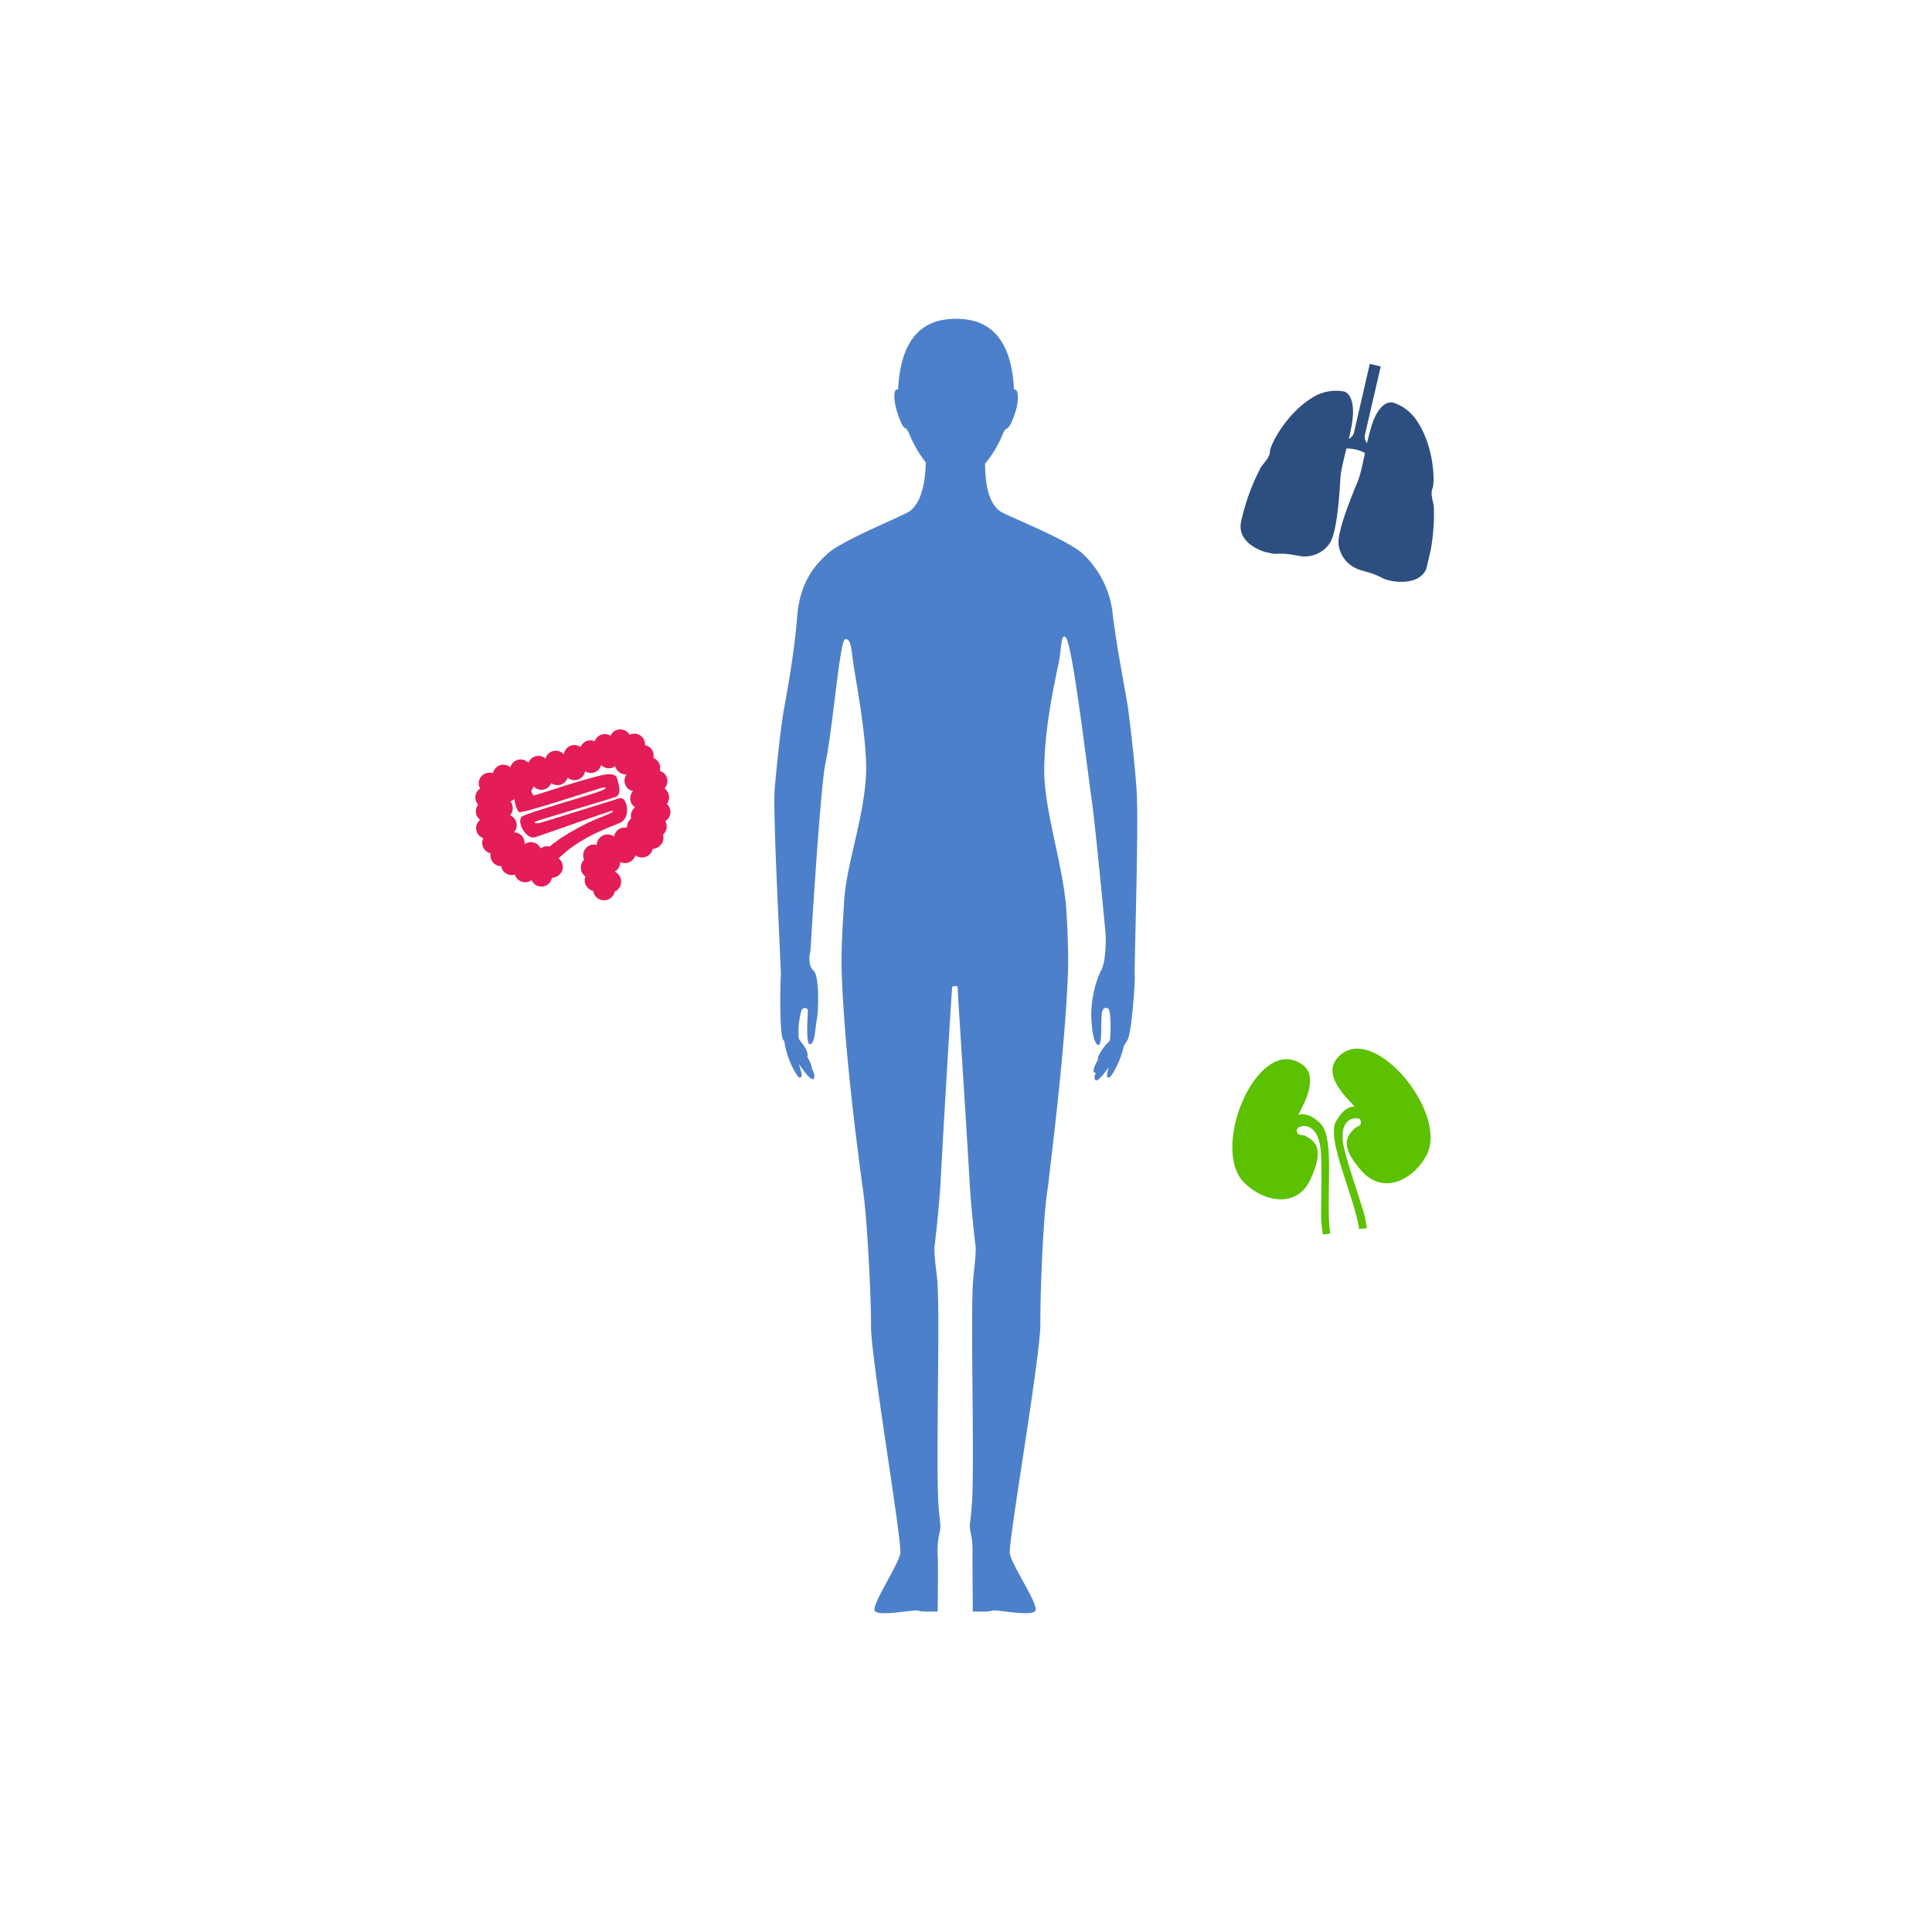 <svg xmlns="http://www.w3.org/2000/svg" width="600" height="600" fill="none"><path fill="#E41C57" d="M171.8 268.4c6.5-7.7 16.8-11.2 20.6-12.8 3.8-1.5 2.4-8.4 0-7.7l-24.1 7.5c-2 .6-3 .1-1.6-.4 2.2-.8 23-6.9 24.7-7.6 1.5-.8 1-3 .3-5.5-.8-2.6-4.5-1.3-11 .5-6.3 1.8-14.4 4.7-15 4.6-.7-.2-1.1-3.6-1.1-3.6l-5.4 1.6s.8 6.9 2.1 7.2c1.3.4 23-6.8 24.8-7.3 1.9-.6 3-.4.8.6-2.1 1-22.7 6.8-24.7 8-2 1.3 1 7.4 4 6.5 2.9-.9 23.4-8.3 24-8.2.7 0-.1.7-4.1 2.2-3.5 1.3-15 7-18.2 11.9-4 6 4 2.5 4 2.5Z"/><path fill="#E41C57" d="M207.6 246.6c-.2-.7-.6-1.3-1.2-1.8a3.3 3.3 0 0 0-1.5-5.4 3.3 3.3 0 0 0-2-4 3.3 3.3 0 0 0-2.6-4 3.3 3.3 0 0 0-4.3-3.4c-.2 0-.3 0-.5.2a3.3 3.3 0 0 0-5.9.3 3.3 3.3 0 0 0-4.9 1.7 3.3 3.3 0 0 0-4.4 1.8 3.3 3.3 0 0 0-5.2 2.3 3.3 3.3 0 0 0-5.7 1.3 3.3 3.3 0 0 0-5.3 1.3 3.3 3.3 0 0 0-5.6 1.4 3.3 3.3 0 0 0-5.4 1.8c-.6-.2-1.3-.2-2 0a3.3 3.3 0 0 0-2 4.8 3.3 3.3 0 0 0-.6 5 3.3 3.3 0 0 0 .6 4.7 3.3 3.3 0 0 0 1 5.7 3.3 3.3 0 0 0 2.3 4.7 3.3 3.3 0 0 0 3.3 4v.3a3.3 3.3 0 0 0 4.2 2.3 3.3 3.3 0 0 0 5.2 1.7 3.3 3.3 0 0 0 6.3-.7c.3 0 .7 0 1-.2a3.3 3.3 0 0 0 .8-6 3.3 3.3 0 0 0-5.3-2.9 3.3 3.3 0 0 0-5-1.3 3.3 3.3 0 0 0-3.3-3.7 3.3 3.3 0 0 0-1.2-5.3 3.3 3.3 0 0 0 .1-4.3c1.3-.5 2.1-1.6 2.2-2.8a3.3 3.3 0 0 0 5-1.9 3.3 3.3 0 0 0 5.5-1 3.3 3.3 0 0 0 5.1-1.7 3.3 3.3 0 0 0 5.4-2 3.3 3.3 0 0 0 5-1.9 3.3 3.3 0 0 0 4.4.3v.2c.5 1.6 2 2.5 3.5 2.4a3.3 3.3 0 0 0 2 5.2 3.3 3.3 0 0 0 .6 5c-1 .9-1.5 2.2-1.2 3.5-.8.7-1.3 1.7-1.3 2.8l-1.6.1a3.4 3.4 0 0 0-2.4 2.7 3.4 3.4 0 0 0-5.4 2.6c-.5-.1-1.2-.2-1.8 0a3.4 3.4 0 0 0-2.1 4.6 3.4 3.4 0 0 0 .4 5.2 3.4 3.4 0 0 0 2.5 4.5v.4a3.4 3.4 0 0 0 6.6-.2 3.4 3.4 0 0 0 0-6.2c1.1-.6 1.7-1.8 1.7-3a3.4 3.4 0 0 0 4.7-2v-.1a3.4 3.4 0 0 0 5.4-2c.3 0 .6 0 1-.2a3.4 3.4 0 0 0 2.2-4.2 3.3 3.3 0 0 0 .7-4.2 3.3 3.3 0 0 0 .5-5.3c.6-.9.9-2 .5-3Z"/><g fill="#5BC100" clip-path="url(#a)"><path d="M410.2 349c-2.9-2.7-4.8-3.3-7-2.8 2.5-4.7 6.4-12.4.8-15.9-13.7-8.6-28.3 26.4-17.6 37 6 6 16.5 8.2 20.7-1.3 4.3-9.5 1.4-11.6-2-13.4 0 0-1 0-2-.4-.5-.8-.7-1.8.7-2.3 2.4-.8 5.1.6 6.1 5.4 1 4.8.1 21.6.5 24.8l.4 3.3 2.3-.3c-1.5-10.6 1.6-29.8-3-34.1ZM414.9 348.3c2-3.5 3.6-4.5 5.8-4.7-3.7-3.8-9.7-10-5.4-15 10.5-12.2 34.8 16.9 27.7 30.2-3.9 7.4-13.3 12.6-20.2 4.8-6.8-7.8-4.7-10.6-2-13.3 0 0 1-.4 1.7-1 .3-1 .2-2-1.3-2-2.5-.1-4.7 2-4.2 7 .5 4.8 6.3 20.6 6.9 23.8l.6 3.3-2.4.3c-1.6-10.5-10.3-28-7.2-33.5Z"/></g><g fill="#2D4F80" clip-path="url(#b)"><path d="M417.5 121.6s2.7.6 2.7 6.3-3.5 15.3-3.9 20.3c-.3 5-1 16.6-3.2 20.3a9.3 9.3 0 0 1-9.8 4.1c-3.6-.6-4-.7-7.2-.6-3.2 0-12-3-10.7-9.8a65.6 65.6 0 0 1 6.2-17.1c1.4-2 2.7-3 2.8-5 .1-1.9 5.1-12 13.8-17a13.8 13.8 0 0 1 9.3-1.5ZM432.2 125s-2.7-.7-5.2 4.5c-2.4 5.1-3.5 15.3-5.3 19.9-1.9 4.6-6.4 15.4-6 19.7.6 4.2 3.5 7 7 8s4 1.1 6.8 2.5c2.9 1.4 12.2 2.6 13.8-4a65.6 65.6 0 0 0 2-18.2c-.4-2.5-1.1-4-.4-5.8.7-1.6.6-13-5-21.1a13.8 13.8 0 0 0-7.7-5.6Z"/><path d="m423.9 135 4.9-21.2-3.4-.8-4.9 21.3a3 3 0 0 1-3.6 2.2h-.1l-.7 3 .6-.1c2.9-.4 5.8.3 8.3 1.9l.5.3.7-3a3 3 0 0 1-2.3-3.6Z"/></g><g fill="#014AB3" opacity=".7"><path d="M353 245.7c-.6-8.9-1.9-19.8-2.6-25.2-.8-5.6-3.3-17.6-4.8-29.4a29.8 29.8 0 0 0-9-18.8c-4.5-4.6-24.3-12.2-26.1-13.6-5-3.7-5.1-14-4-24l-19.5-.2c1.2 10 .5 20.5-4.4 24.2-1.7 1.4-21.6 9.2-26 13.6-2.9 2.8-8 7.7-9 18.8-.9 11.9-3.3 24.5-4.3 30-1 6.5-2 15.8-2.7 23.8-.7 7 2 56 1.9 58-.2 1.9-.5 18 .7 20l.4.5c.7 5.7 4.1 11.4 4.8 11.3 1-.2.5-1.6-.3-4.3 1.9 2.8 3.8 5.2 4.5 4.7.6-.5.3-1.8-.5-3.4 0-.7-.5-2-1.4-3.5.3-.7 0-2.3-1.8-4.4l-.8-1.2c-.5-4 .6-8.3.8-8.8.4-1 1.8-1 2 0 0 .8-.8 11 .7 10.5 1.6-.4 1.5-5 2.1-7.8.4-1.8.9-13.2-1-15-2-1.8-1.2-5.6-1-6.2 0-.5 3-50.2 4.6-58 2.4-11.3 4.5-38.8 6.2-38.8 1.8-.1 1.8 2.6 2.5 7.4 1 7 4 22 4 33.1-.2 13.5-6 28.8-6.8 40.2-.2 3.8-1.1 15.4-.8 23 1 27.1 5.5 58.7 6.4 66 1.5 8.5 2.8 36.2 2.7 43.6-.1 9.6 9.7 66.9 9.1 70.6-.6 3.6-8.6 15.4-8 17.7.7 2.2 12.5-.4 13.6.1 1 .5 5.1.2 6 .3 0 0 .2-15.9 0-17.6-.2-6.2 1-6.6.8-9.5 0-.7-.6-4.7-.7-9.4-.5-17.3.6-55.4-.2-66.2-.3-3.1-1.2-8.8-.8-11.4.1-.6 1.4-11.8 1.8-19.4 1.3-23.9 3.3-56.8 3.6-60.6 3-.6-.2-.5 1.7 0 0 2.2 2.3 36 3.7 60.4.4 7.7 1.7 19 1.8 19.6.4 2.6-.5 8.3-.7 11.4-.8 10.8.3 49-.2 66.2-.2 4.7-.7 8.7-.8 9.4-.1 2.9 1 3.3.8 9.5l.1 17.6c.8-.1 4.9.2 6-.3 1-.5 12.8 2.1 13.5-.1.7-2.3-7.4-14-8-17.7-.5-3.7 9.7-62 9.5-71.6-.1-7.4.8-34 2.4-42.5.7-7.1 4.9-38.5 6.1-64.5.4-9-.4-20.8-.6-23.2-1.4-13.7-6.8-29.7-6.7-41.5 0-12.8 3.3-27.6 4.6-33.8.7-3.8.6-9 2.1-7.3 2.1 2.4 6.5 39.6 8 50.2 1 6.5 4.1 39 4.3 41.3.2 2.5.2 9.7-1.6 12.3a35.3 35.3 0 0 0-2.8 12.6c0 4.2.6 9.6 2.1 10.1 1.6.5.6-8.9 1.4-10.7.6-1.3 1.9-.8 2.1 0 .3.9.6 5.3.2 9.3l-1.2 1.3c-1.7 2-2.8 4-2.5 4.7-1.2 2-1.7 3.6-1.2 4h.5c-.4 1.1-.6 2 0 2.4.5.4 2.2-1.5 4-4-.5 2-.8 3 0 3.2.7.1 3.6-4.7 4.7-9.8l1.2-2c1.2-2 2.4-18.1 2.2-20-.2-2 1.3-46.3.6-57.2Z" style="mix-blend-mode:screen"/><path d="M315.5 121h-.6c-.9-19.3-10.8-22-18-22-7.2 0-17.1 2.7-18 22.1-.1-.2-.4-.3-.7 0-.6.4-.7 3.2.3 6.5.8 2.6 1.8 5 2.5 5.3.7.3 1 1 1.3 1.7 3 7.3 8.2 14.3 14.6 14.3s11.8-7.3 14.6-14.3c.3-.7.7-1.3 1.3-1.6.8-.3 1.8-2.7 2.6-5.2 1-3.3.9-6.1.1-6.7Z" style="mix-blend-mode:screen"/></g><defs><clipPath id="a"><path fill="#fff" d="m378.7 332 61.2-9.2 8.3 55-61.1 9.3z"/></clipPath><clipPath id="b"><path fill="#fff" d="M398.2 106.7 456 120l-14.4 62.6-57.9-13.3z"/></clipPath></defs></svg>